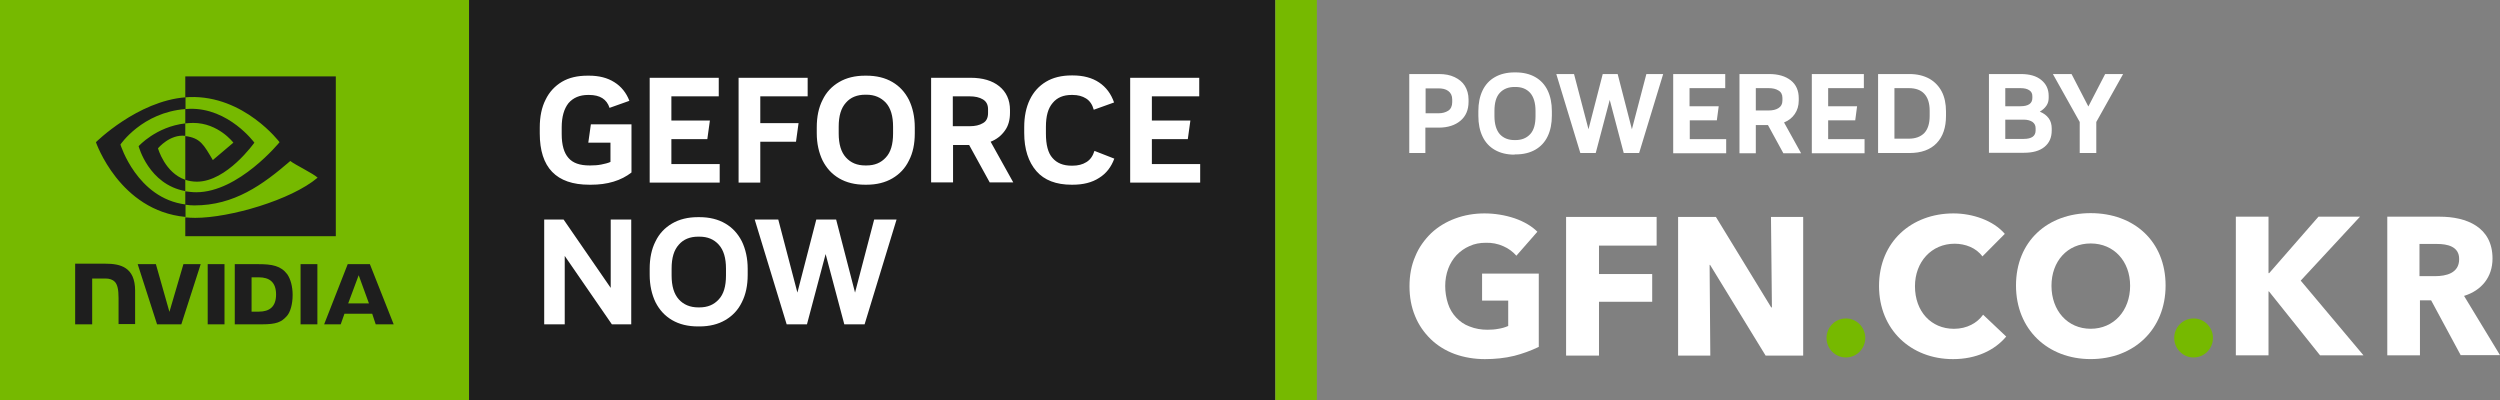 <svg width="250" height="40" viewBox="0 0 250 40" fill="none" xmlns="http://www.w3.org/2000/svg">
<rect x="0" y="0" width="250" height="40" fill="#808080" stroke="none"/>
<path d="M46.906 40H0V0H46.929V40H46.906ZM127.532 40H131.686V0H127.532V40Z" fill="#76B900"/>
<path d="M127.508 0H46.905V40H127.508V0Z" fill="#1E1E1E"/>
<path d="M20.77 26.416V32.433H22.45V26.416H20.77ZM7.515 26.416V32.433H9.218V27.85H10.525C10.968 27.85 11.272 27.967 11.482 28.179C11.739 28.461 11.855 28.931 11.855 29.777V32.409H13.512V29.072C13.512 26.698 12.018 26.369 10.548 26.369H7.515M23.477 26.416V32.433H26.207C27.654 32.433 28.144 32.198 28.657 31.634C29.03 31.258 29.264 30.412 29.264 29.495C29.264 28.649 29.054 27.897 28.727 27.427C28.097 26.581 27.21 26.416 25.857 26.416H23.477ZM25.157 27.732H25.88C26.93 27.732 27.607 28.202 27.607 29.448C27.607 30.694 26.93 31.164 25.88 31.164H25.157V27.732ZM18.343 26.416L16.942 31.187L15.589 26.416H13.769L15.706 32.433H18.133L20.07 26.416H18.343ZM30.057 32.433H31.738V26.416H30.057V32.433ZM34.771 26.416L32.414 32.433H34.071L34.444 31.375H37.221L37.572 32.433H39.368L36.988 26.416H34.771ZM35.868 27.521L36.895 30.341H34.818L35.868 27.521ZM18.529 12.339V10.905C18.669 10.905 18.809 10.882 18.949 10.882C22.87 10.764 25.437 14.266 25.437 14.266C25.437 14.266 22.683 18.167 19.696 18.167C19.276 18.167 18.879 18.097 18.529 17.979V13.608C20.046 13.796 20.373 14.477 21.283 16.005L23.337 14.266C23.337 14.266 21.843 12.292 19.323 12.292C19.066 12.292 18.786 12.315 18.529 12.339ZM18.529 7.568V9.73C18.669 9.73 18.809 9.707 18.949 9.707C24.41 9.519 27.957 14.219 27.957 14.219C27.957 14.219 23.873 19.225 19.626 19.225C19.229 19.225 18.879 19.178 18.529 19.131V20.47C18.833 20.517 19.136 20.541 19.439 20.541C23.407 20.541 26.253 18.496 29.03 16.099C29.497 16.475 31.364 17.368 31.761 17.768C29.124 20 22.986 21.786 19.509 21.786C19.183 21.786 18.856 21.763 18.529 21.739V23.62H33.581V7.638H18.529V7.568ZM18.529 17.979V19.107C14.866 18.449 13.862 14.618 13.862 14.618C13.862 14.618 15.612 12.668 18.529 12.339V13.584C16.989 13.396 15.799 14.83 15.799 14.83C15.799 14.83 16.476 17.274 18.529 17.979ZM12.042 14.454C12.042 14.454 14.212 11.234 18.553 10.905V9.73C13.745 10.106 9.592 14.219 9.592 14.219C9.592 14.219 11.948 21.081 18.553 21.692V20.447C13.699 19.836 12.042 14.454 12.042 14.454Z" fill="#1E1E1E"/>
<path d="M58.924 18.472C55.633 18.472 53.976 16.756 53.976 13.348V12.761C53.976 11.68 54.163 10.74 54.56 9.964C54.933 9.189 55.493 8.601 56.193 8.178C56.917 7.755 57.757 7.567 58.76 7.567H58.9C59.904 7.567 60.744 7.778 61.444 8.225C62.121 8.648 62.634 9.283 62.938 10.082L60.954 10.787C60.674 9.917 59.997 9.494 58.9 9.494H58.807C57.967 9.494 57.313 9.776 56.847 10.317C56.403 10.881 56.17 11.68 56.17 12.737V13.419C56.17 14.5 56.403 15.299 56.847 15.793C57.29 16.31 57.99 16.545 58.947 16.545H59.04C59.437 16.545 59.787 16.521 60.137 16.451C60.487 16.38 60.791 16.31 61.047 16.192V14.265H58.83L59.087 12.432H63.148V17.25C62.634 17.649 62.051 17.955 61.351 18.166C60.651 18.378 59.904 18.472 59.11 18.472H58.924ZM64.968 18.26V7.778H71.875V9.635H67.138V12.056H70.989L70.732 13.912H67.138V16.404H71.969V18.26H64.968ZM73.859 18.26V7.778H80.766V9.635H76.029V12.314H79.856L79.6 14.171H76.029V18.26H73.859ZM86.507 18.472C85.504 18.472 84.64 18.26 83.917 17.837C83.193 17.414 82.656 16.827 82.26 16.051C81.886 15.275 81.676 14.359 81.676 13.325V12.737C81.676 11.68 81.863 10.763 82.26 9.988C82.633 9.212 83.193 8.625 83.917 8.202C84.64 7.778 85.504 7.567 86.507 7.567H86.647C87.65 7.567 88.514 7.778 89.237 8.202C89.961 8.625 90.498 9.212 90.894 9.988C91.268 10.763 91.478 11.68 91.478 12.737V13.325C91.478 14.383 91.291 15.299 90.894 16.051C90.521 16.827 89.961 17.414 89.237 17.837C88.514 18.26 87.65 18.472 86.647 18.472H86.507ZM86.53 16.545H86.647C87.464 16.545 88.094 16.286 88.584 15.746C89.074 15.229 89.307 14.43 89.307 13.348V12.667C89.307 11.609 89.074 10.81 88.584 10.27C88.094 9.753 87.464 9.471 86.647 9.471H86.53C85.714 9.471 85.06 9.729 84.593 10.27C84.103 10.81 83.87 11.586 83.87 12.667V13.348C83.87 14.406 84.103 15.205 84.593 15.746C85.084 16.286 85.714 16.545 86.53 16.545ZM93.111 18.26V7.778H97.055C98.268 7.778 99.225 8.06 99.925 8.625C100.625 9.189 100.999 9.988 100.999 10.998V11.28C100.999 11.985 100.835 12.596 100.485 13.066C100.135 13.56 99.669 13.936 99.062 14.171L101.325 18.237H98.969L96.915 14.5H95.305V18.237H93.111V18.26ZM95.281 12.62H96.985C97.498 12.62 97.942 12.526 98.292 12.314C98.642 12.126 98.805 11.774 98.805 11.304V10.928C98.805 10.481 98.642 10.152 98.292 9.941C97.942 9.729 97.498 9.635 96.985 9.635H95.281V12.62ZM107.159 18.472C105.619 18.472 104.429 18.025 103.636 17.109C102.842 16.192 102.422 14.923 102.422 13.301V12.714C102.422 11.656 102.609 10.74 102.982 9.964C103.356 9.189 103.892 8.601 104.592 8.178C105.293 7.755 106.156 7.543 107.159 7.543H107.276C108.326 7.543 109.213 7.778 109.913 8.249C110.613 8.719 111.103 9.377 111.407 10.246L109.376 10.975C109.236 10.458 108.98 10.082 108.606 9.847C108.233 9.612 107.79 9.494 107.253 9.494H107.159C106.343 9.494 105.713 9.753 105.269 10.293C104.802 10.834 104.592 11.609 104.592 12.69V13.372C104.592 14.476 104.802 15.299 105.246 15.793C105.689 16.31 106.319 16.568 107.159 16.568H107.253C107.79 16.568 108.256 16.451 108.63 16.216C109.026 15.981 109.283 15.605 109.446 15.088L111.43 15.863C111.127 16.686 110.637 17.344 109.913 17.79C109.19 18.26 108.303 18.472 107.253 18.472H107.159ZM113.017 18.26V7.778H119.924V9.635H115.187V12.056H119.038L118.781 13.912H115.187V16.404H120.018V18.26H113.017ZM54.42 32.432V21.95H56.357L61.071 28.789V21.95H63.124V32.432H61.187L56.473 25.593V32.432H54.42ZM69.798 32.643C68.795 32.643 67.931 32.432 67.208 32.009C66.485 31.586 65.948 30.998 65.551 30.223C65.178 29.447 64.968 28.53 64.968 27.473V26.885C64.968 25.828 65.154 24.911 65.551 24.136C65.924 23.36 66.485 22.773 67.208 22.35C67.931 21.927 68.795 21.715 69.798 21.715H69.938C70.942 21.715 71.805 21.927 72.529 22.35C73.252 22.773 73.789 23.36 74.186 24.136C74.559 24.911 74.769 25.828 74.769 26.885V27.473C74.769 28.53 74.582 29.447 74.186 30.223C73.812 30.998 73.252 31.586 72.529 32.009C71.805 32.432 70.942 32.643 69.938 32.643H69.798ZM69.822 30.74H69.938C70.755 30.74 71.385 30.481 71.875 29.941C72.365 29.424 72.599 28.625 72.599 27.544V26.862C72.599 25.804 72.365 25.005 71.875 24.465C71.385 23.924 70.755 23.666 69.938 23.666H69.822C69.005 23.666 68.352 23.924 67.885 24.465C67.395 25.005 67.161 25.781 67.161 26.862V27.544C67.161 28.601 67.395 29.4 67.885 29.941C68.352 30.458 69.005 30.74 69.822 30.74ZM75.469 21.95H77.826L79.74 29.259L81.63 21.95H83.613L85.504 29.259L87.417 21.95H89.657L86.46 32.432H84.43L82.563 25.405L80.696 32.432H78.666L75.469 21.95Z" fill="white"/>
<path d="M151.428 35.583C150.471 35.818 149.468 35.912 148.488 35.912C147.461 35.912 146.411 35.747 145.454 35.395C144.567 35.066 143.751 34.572 143.074 33.914C142.397 33.256 141.86 32.481 141.51 31.611C141.137 30.718 140.95 29.731 140.95 28.626C140.95 27.522 141.137 26.511 141.534 25.618C141.884 24.749 142.444 23.973 143.12 23.315C143.797 22.68 144.614 22.187 145.501 21.858C146.434 21.505 147.438 21.341 148.441 21.341C149.468 21.341 150.495 21.505 151.475 21.834C152.408 22.163 153.178 22.61 153.738 23.174L151.638 25.571C151.288 25.172 150.845 24.843 150.355 24.631C149.795 24.372 149.165 24.255 148.558 24.279C147.998 24.279 147.461 24.372 146.948 24.608C146.458 24.819 146.037 25.125 145.664 25.501C145.291 25.9 145.011 26.37 144.824 26.864C144.614 27.428 144.521 28.015 144.521 28.603C144.521 29.19 144.614 29.802 144.801 30.366C144.964 30.883 145.244 31.353 145.617 31.752C145.991 32.152 146.434 32.457 146.948 32.645C147.531 32.88 148.138 32.974 148.744 32.974C149.118 32.974 149.491 32.951 149.841 32.88C150.168 32.833 150.495 32.739 150.821 32.598V30.06H148.208V27.357H153.878V34.69C153.038 35.089 152.245 35.371 151.428 35.583Z" fill="white"/>
<path d="M159.899 24.56V27.404H165.22V30.177H159.899V35.559H156.609V21.693H165.663V24.56H159.899Z" fill="white"/>
<path d="M176.561 35.559L171.007 26.487H170.961L171.031 35.559H167.81V21.693H171.591L177.121 30.741H177.191L177.098 21.693H180.318V35.559H176.561Z" fill="white"/>
<path d="M184.589 35.746C185.659 35.746 186.526 34.873 186.526 33.796C186.526 32.718 185.659 31.845 184.589 31.845C183.519 31.845 182.652 32.718 182.652 33.796C182.652 34.873 183.519 35.746 184.589 35.746Z" fill="#76B900"/>
<path d="M219.359 35.746C220.428 35.746 221.296 34.873 221.296 33.796C221.296 32.718 220.428 31.845 219.359 31.845C218.289 31.845 217.422 32.718 217.422 33.796C217.422 34.873 218.289 35.746 219.359 35.746Z" fill="#76B900"/>
<path d="M195.301 35.912C191.077 35.912 187.903 32.951 187.903 28.603C187.903 24.161 191.17 21.341 195.347 21.341C197.261 21.341 199.338 22.046 200.481 23.386L198.241 25.642C197.611 24.772 196.514 24.372 195.464 24.372C193.154 24.372 191.497 26.182 191.497 28.626C191.497 31.141 193.107 32.88 195.394 32.88C196.701 32.88 197.728 32.293 198.311 31.47L200.621 33.656C199.455 35.042 197.611 35.912 195.301 35.912Z" fill="white"/>
<path d="M209.068 35.909C204.774 35.909 201.6 32.947 201.6 28.552C201.6 24.111 204.774 21.314 209.068 21.314C213.385 21.314 216.559 24.111 216.559 28.552C216.559 32.947 213.385 35.909 209.068 35.909ZM209.068 24.346C206.734 24.346 205.148 26.132 205.148 28.576C205.148 31.067 206.758 32.877 209.068 32.877C211.378 32.877 213.012 31.067 213.012 28.576C213.012 26.132 211.402 24.346 209.068 24.346Z" fill="white"/>
<path d="M232.008 35.535L226.898 29.143H226.851V35.535H223.584V21.669H226.851V27.31H226.921L231.845 21.669H235.999L230.071 28.062L236.349 35.535H232.008Z" fill="white"/>
<path d="M246.079 35.535L243.115 30.036H241.995V35.535H238.728V21.669H243.978C246.615 21.669 249.252 22.68 249.252 25.853C249.252 27.709 248.156 29.049 246.405 29.59L249.999 35.512H246.079V35.535ZM243.722 24.396H241.948V27.615H243.512C244.585 27.615 245.915 27.333 245.915 25.923C245.939 24.631 244.702 24.396 243.722 24.396Z" fill="white"/>
<path d="M140.927 15.301V7.404H143.891C144.498 7.404 145.011 7.498 145.454 7.71C145.898 7.921 146.248 8.203 146.481 8.579C146.715 8.955 146.855 9.425 146.855 9.942V10.178C146.855 11 146.575 11.635 146.038 12.081C145.501 12.528 144.778 12.763 143.868 12.763H142.537V15.301H140.927ZM142.561 11.329H143.844C144.241 11.329 144.568 11.235 144.824 11.07C145.081 10.906 145.221 10.601 145.221 10.225V9.942C145.221 9.566 145.081 9.284 144.824 9.096C144.568 8.908 144.241 8.838 143.844 8.838H142.561V11.329ZM151.452 15.465C150.682 15.465 150.028 15.301 149.492 14.995C148.955 14.69 148.535 14.243 148.255 13.656C147.975 13.068 147.835 12.387 147.835 11.588V11.117C147.835 10.319 147.975 9.637 148.255 9.049C148.535 8.462 148.955 8.015 149.492 7.71C150.028 7.404 150.682 7.24 151.452 7.24H151.569C152.339 7.24 152.992 7.404 153.529 7.71C154.065 8.015 154.486 8.462 154.766 9.049C155.046 9.637 155.186 10.319 155.186 11.117V11.564C155.186 12.363 155.046 13.045 154.766 13.632C154.486 14.22 154.065 14.666 153.529 14.972C152.992 15.277 152.339 15.442 151.569 15.442H151.452V15.465ZM151.452 14.008H151.545C152.152 14.008 152.642 13.82 153.015 13.421C153.389 13.021 153.552 12.41 153.552 11.611V11.094C153.552 10.295 153.365 9.684 153.015 9.284C152.642 8.885 152.175 8.697 151.545 8.697H151.452C150.845 8.697 150.355 8.885 149.982 9.284C149.608 9.684 149.445 10.295 149.445 11.094V11.611C149.445 12.41 149.632 13.021 149.982 13.421C150.355 13.82 150.845 14.008 151.452 14.008ZM155.629 7.404H157.403L158.849 12.927L160.273 7.404H161.766L163.19 12.927L164.637 7.404H166.317L163.913 15.301H162.373L160.973 9.989L159.573 15.301H158.033L155.629 7.404ZM167.32 15.301V7.404H172.524V8.814H168.954V10.624H171.871L171.684 12.034H168.977V13.914H172.618V15.324H167.32V15.301ZM173.948 15.301V7.404H176.912C177.822 7.404 178.545 7.616 179.082 8.039C179.619 8.462 179.875 9.073 179.875 9.825V10.037C179.875 10.577 179.735 11.024 179.478 11.4C179.222 11.776 178.872 12.058 178.405 12.246L180.109 15.324H178.335L176.795 12.504H175.581V15.324H173.948V15.301ZM175.581 11.047H176.865C177.262 11.047 177.588 10.976 177.845 10.812C178.102 10.648 178.242 10.412 178.242 10.06V9.778C178.242 9.449 178.102 9.19 177.845 9.049C177.588 8.885 177.262 8.814 176.865 8.814H175.581V11.047ZM181.182 15.301V7.404H186.386V8.814H182.816V10.624H185.709L185.523 12.034H182.816V13.914H186.456V15.324H181.182V15.301ZM187.809 15.301V7.404H190.937C191.73 7.404 192.383 7.569 192.943 7.874C193.48 8.18 193.9 8.626 194.18 9.167C194.46 9.707 194.6 10.389 194.6 11.141V11.588C194.6 12.739 194.297 13.656 193.667 14.314C193.037 14.972 192.127 15.301 190.96 15.301H187.809ZM189.443 13.867H190.89C191.543 13.867 192.057 13.679 192.43 13.303C192.78 12.927 192.967 12.363 192.967 11.588V11.07C192.967 10.319 192.78 9.754 192.43 9.378C192.08 9.002 191.567 8.814 190.89 8.814H189.443V13.867ZM198.894 15.301V7.404H202.091C202.955 7.404 203.631 7.592 204.121 7.992C204.611 8.391 204.868 8.908 204.868 9.59V9.778C204.868 10.084 204.798 10.342 204.635 10.577C204.471 10.812 204.261 11 203.981 11.165C204.378 11.329 204.658 11.541 204.868 11.823C205.078 12.105 205.172 12.457 205.172 12.857V13.045C205.172 13.75 204.938 14.29 204.448 14.69C203.958 15.089 203.281 15.277 202.395 15.277H198.894V15.301ZM200.528 10.624H202.045C202.838 10.624 203.235 10.342 203.235 9.801V9.613C203.235 9.355 203.141 9.167 202.931 9.026C202.721 8.885 202.441 8.814 202.045 8.814H200.528V10.624ZM200.528 13.891H202.371C203.165 13.891 203.561 13.609 203.561 13.045V12.833C203.561 12.551 203.468 12.363 203.258 12.199C203.048 12.058 202.768 11.964 202.371 11.964H200.528V13.891ZM207.972 15.301V12.199L205.288 7.404H207.155L208.835 10.648L210.516 7.404H212.312L209.629 12.199V15.301H207.972Z" fill="white"/>
</svg>
